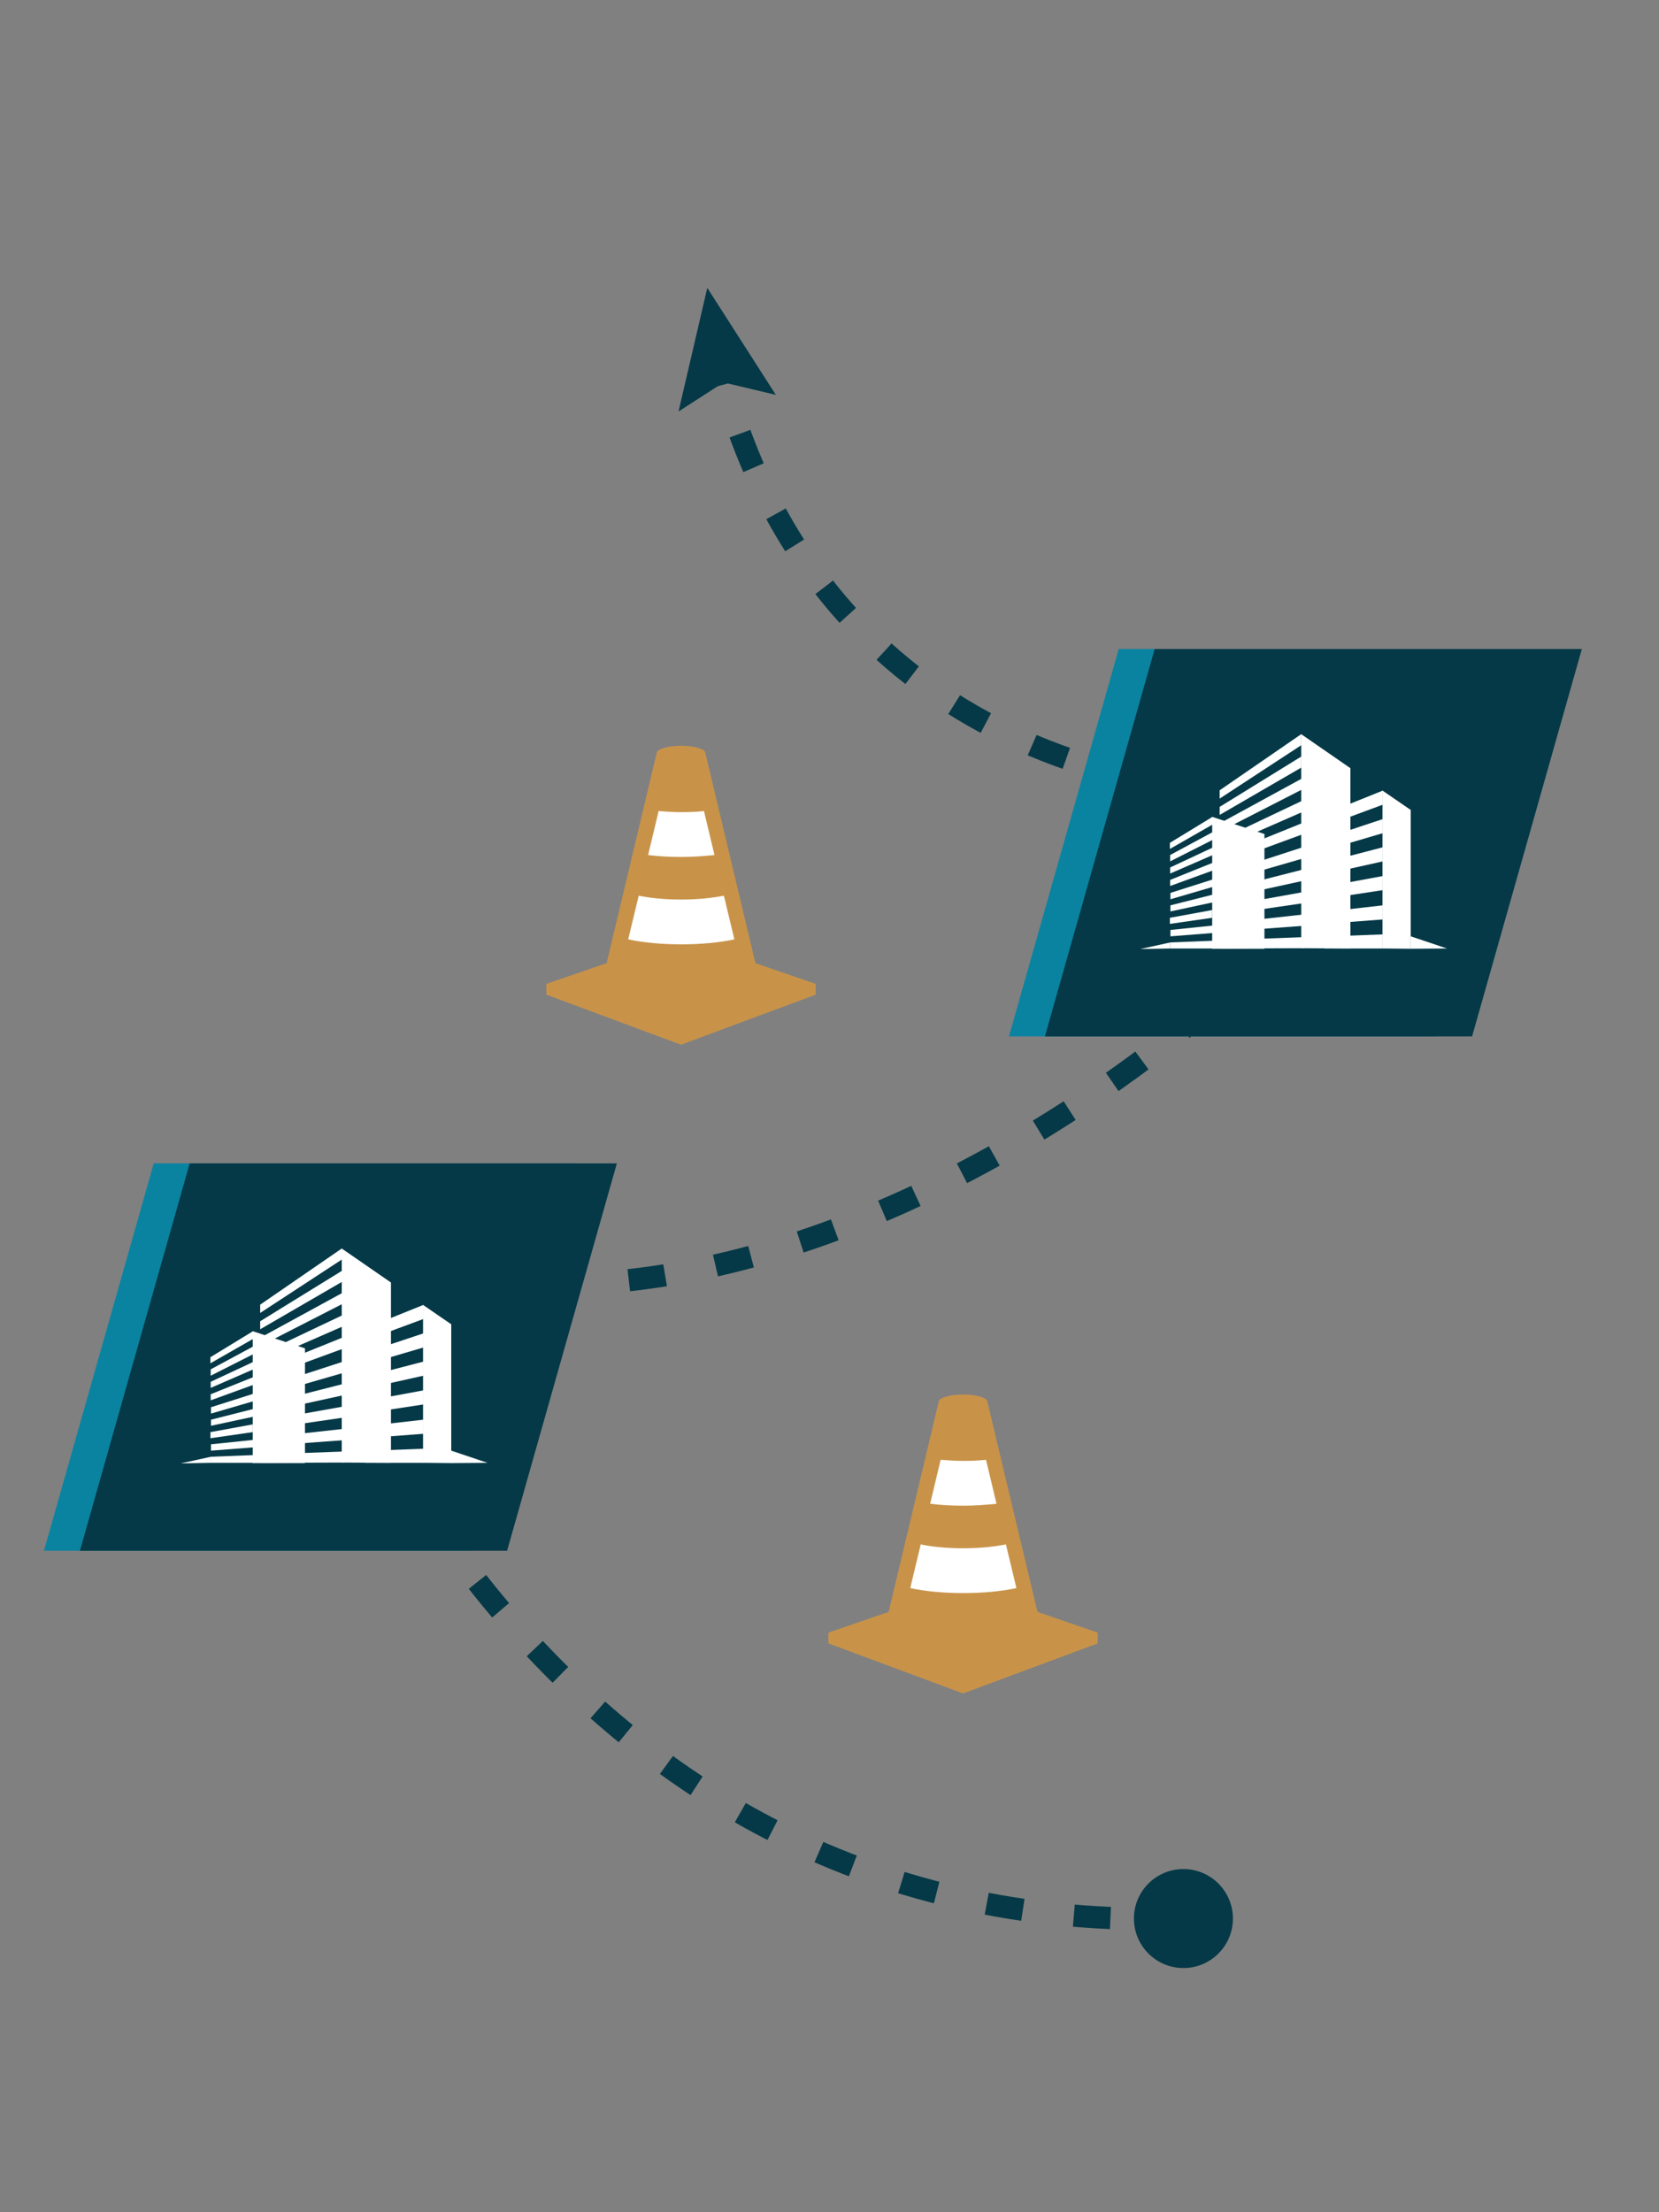 <?xml version="1.0" encoding="UTF-8"?> <!-- Generator: Adobe Illustrator 26.0.3, SVG Export Plug-In . SVG Version: 6.00 Build 0) --> <svg xmlns="http://www.w3.org/2000/svg" xmlns:xlink="http://www.w3.org/1999/xlink" version="1.1" id="Layer_1" x="0px" y="0px" viewBox="0 0 600 800" style="enable-background:new 0 0 600 800;" xml:space="preserve"><rect x="0" y="0" width="600" height="800" fill="#808080" stroke="none"/> <style type="text/css"> .st0{fill:none;stroke:#053947;stroke-width:8.036;stroke-miterlimit:10;} .st1{fill:none;stroke:#053947;stroke-width:8.036;stroke-miterlimit:10;stroke-dasharray:13.257,18.56;} .st2{fill:#053947;} .st3{fill:#0A83A0;} .st4{fill:#FFFFFF;} .st5{fill:#C89349;} .st6{fill:none;stroke:#264263;stroke-width:8.036;stroke-miterlimit:10;} .st7{fill:none;stroke:#264263;stroke-width:8.036;stroke-miterlimit:10;stroke-dasharray:13.257,18.56;} .st8{fill:#264263;} .st9{fill:#3170B7;} .st10{fill:#F6B94E;} </style> <g> <g> <path class="st0" d="M426.8,693.8c-2.2,0.1-4.5,0.1-6.7,0.1"></path> <path class="st1" d="M401.6,693.6C174.4,683.8,102.4,443,103.9,443.7c198.2,93.3,430.7-156.3,388.4-155 c-157.2,4.9-210-84.7-227.7-140.8"></path> <path class="st0" d="M262,139c-0.6-2.2-1.1-4.4-1.6-6.5"></path> <g> <polygon class="st2" points="280.6,142.8 261.7,138.3 245.4,148.8 255.8,104.1 "></polygon> </g> </g> </g> <polygon class="st3" points="519.4,374.8 364.9,374.8 404.6,234.7 559.1,234.7 "></polygon> <polygon class="st2" points="532.4,374.8 377.9,374.8 417.6,234.7 572.1,234.7 "></polygon> <polygon class="st3" points="170.4,560.8 15.9,560.8 55.6,420.7 210.1,420.7 "></polygon> <g> <polygon class="st4" points="238.2,280.6 251.1,280.6 273.2,348.4 228.2,355.3 227.1,339.7 "></polygon> <path class="st5" d="M255.1,272.3c0-1.4-3.9-2.6-8.8-2.6c-4.8,0-8.8,1.2-8.8,2.6l-18.1,76l-21.8,7.5v3.9l48.7,18.1l48.7-18.1v-3.9 l-21.8-7.5L255.1,272.3z M238.2,293.3c2.5,0.2,5.2,0.4,8.2,0.4c3,0,5.7-0.1,8.2-0.4l3.8,15.9c-3.8,0.4-7.8,0.7-12,0.7 c-4.1,0-8.2-0.2-12-0.7L238.2,293.3z M246.3,325.3c6.3,0,11.5-0.6,15.5-1.4l3.8,15.8c-5.7,1.2-12.3,1.8-19.2,1.8 c-6.9,0-13.6-0.6-19.2-1.8l3.8-15.8C234.8,324.7,240,325.3,246.3,325.3z"></path> </g> <g> <polygon class="st4" points="340.2,515.2 353.1,515.2 375.2,583 330.2,589.9 329.1,574.3 "></polygon> <path class="st5" d="M357.1,506.9c0-1.4-3.9-2.6-8.8-2.6c-4.8,0-8.8,1.2-8.8,2.6l-18.1,76l-21.8,7.5v3.9l48.7,18.1l48.7-18.1v-3.9 l-21.8-7.5L357.1,506.9z M340.2,527.9c2.5,0.2,5.2,0.4,8.2,0.4c3,0,5.7-0.1,8.2-0.4l3.8,15.9c-3.8,0.4-7.8,0.7-12,0.7 c-4.1,0-8.2-0.2-12-0.7L340.2,527.9z M348.3,559.9c6.3,0,11.5-0.6,15.5-1.4l3.8,15.8c-5.7,1.2-12.3,1.8-19.2,1.8 c-6.9,0-13.6-0.6-19.2-1.8l3.8-15.8C336.8,559.3,342,559.9,348.3,559.9z"></path> </g> <circle class="st2" cx="428" cy="693.8" r="17.9"></circle> <polygon class="st2" points="183.4,560.8 28.9,560.8 68.6,420.7 223.1,420.7 "></polygon> <g> <g> <g> <g> <polygon class="st4" points="94.6,529 124.4,528.9 124.4,524.9 94.6,526 "></polygon> <polygon class="st4" points="94.6,520 124.4,516.7 124.4,520.8 94.6,523 "></polygon> <polygon class="st4" points="94.3,514 123.8,508.7 123.8,512.7 94.3,517 "></polygon> <polygon class="st4" points="94.6,508 124.4,500.4 124.4,504.5 94.6,511 "></polygon> <polygon class="st4" points="94.6,502 124.4,492.3 124.4,496.4 94.6,505 "></polygon> <polygon class="st4" points="94.4,498.6 124.1,487.7 124.1,483.6 94.4,495.6 "></polygon> <polygon class="st4" points="94.4,489.6 124.1,475.5 124.1,479.6 94.4,492.6 "></polygon> <polygon class="st4" points="94.4,483.6 124.1,467.4 124.1,471.4 94.4,486.6 "></polygon> <polygon class="st4" points="94.1,477.8 123.6,459.6 123.6,463.6 94.1,480.7 "></polygon> <polygon class="st4" points="94.1,471.8 123.6,451.5 123.6,455.5 94.1,474.8 "></polygon> <polygon class="st4" points="76.3,529 91.7,529 91.7,526.2 76.3,526.8 "></polygon> <polygon class="st4" points="76.3,522.3 91.7,520.7 91.7,523.4 76.3,524.6 "></polygon> <polygon class="st4" points="76.1,517.9 91.4,515.1 91.4,517.9 76.1,520.1 "></polygon> <polygon class="st4" points="76.3,513.4 91.7,509.5 91.7,512.3 76.3,515.6 "></polygon> <polygon class="st4" points="76.3,508.9 91.7,504 91.7,506.7 76.3,511.2 "></polygon> <polygon class="st4" points="76.2,506.4 91.6,500.8 91.6,498 76.2,504.2 "></polygon> <polygon class="st4" points="76.2,499.7 91.6,492.5 91.6,495.2 76.2,501.9 "></polygon> <polygon class="st4" points="76.2,495.2 91.6,486.9 91.6,489.7 76.2,497.5 "></polygon> <polygon class="st4" points="76.1,490.8 91.5,481.4 91.5,484.2 76.1,493 "></polygon> <polygon class="st4" points="163.2,478.9 153,471.9 153,529 163.2,529.1 "></polygon> <polygon class="st4" points="91.4,481.4 110.3,487.6 110.3,529.1 91.4,529.1 "></polygon> <polygon class="st4" points="132,524.7 153.1,523.9 153.1,529 132,529 "></polygon> <polygon class="st4" points="132,515.8 153.1,513.4 153.1,518.5 132,520.1 "></polygon> <polygon class="st4" points="132,506.7 153.1,502.8 153.1,507.9 132,511.1 "></polygon> <polygon class="st4" points="132,497.9 153.1,492.4 153.1,497.5 132,502.2 "></polygon> <polygon class="st4" points="132,489.2 153.1,482.2 153.1,487.3 132,493.5 "></polygon> <polygon class="st4" points="132,480.4 153.1,471.9 153.1,477 132,484.8 "></polygon> <polygon class="st4" points="76.3,526.8 65.4,529.2 76.3,529 "></polygon> <polygon class="st4" points="163.2,524.6 176.3,529 163.2,529.1 "></polygon> <polygon class="st4" points="141.4,463.8 123.6,451.5 123.6,528.9 141.4,529 "></polygon> </g> </g> </g> </g> <g> <g> <g> <g> <polygon class="st4" points="441.6,343 471.4,342.9 471.4,338.9 441.6,340 "></polygon> <polygon class="st4" points="441.6,334 471.4,330.7 471.4,334.8 441.6,337 "></polygon> <polygon class="st4" points="441.3,328 470.8,322.7 470.8,326.7 441.3,331 "></polygon> <polygon class="st4" points="441.6,322 471.4,314.4 471.4,318.5 441.6,325 "></polygon> <polygon class="st4" points="441.6,316 471.4,306.3 471.4,310.4 441.6,319 "></polygon> <polygon class="st4" points="441.4,312.6 471.1,301.7 471.1,297.6 441.4,309.6 "></polygon> <polygon class="st4" points="441.4,303.6 471.1,289.5 471.1,293.6 441.4,306.6 "></polygon> <polygon class="st4" points="441.4,297.6 471.1,281.4 471.1,285.4 441.4,300.6 "></polygon> <polygon class="st4" points="441.1,291.8 470.6,273.6 470.6,277.6 441.1,294.7 "></polygon> <polygon class="st4" points="441.1,285.8 470.6,265.5 470.6,269.5 441.1,288.8 "></polygon> <polygon class="st4" points="423.3,343 438.7,343 438.7,340.2 423.3,340.8 "></polygon> <polygon class="st4" points="423.3,336.3 438.7,334.7 438.7,337.4 423.3,338.6 "></polygon> <polygon class="st4" points="423.1,331.9 438.4,329.1 438.4,331.9 423.1,334.1 "></polygon> <polygon class="st4" points="423.3,327.4 438.7,323.5 438.7,326.3 423.3,329.6 "></polygon> <polygon class="st4" points="423.3,322.9 438.7,318 438.7,320.7 423.3,325.2 "></polygon> <polygon class="st4" points="423.2,320.4 438.6,314.8 438.6,312 423.2,318.2 "></polygon> <polygon class="st4" points="423.2,313.7 438.6,306.5 438.6,309.2 423.2,315.9 "></polygon> <polygon class="st4" points="423.2,309.2 438.6,300.9 438.6,303.7 423.2,311.5 "></polygon> <polygon class="st4" points="423.1,304.8 438.5,295.4 438.5,298.2 423.1,307 "></polygon> <polygon class="st4" points="510.2,292.9 500,285.9 500,343 510.2,343.1 "></polygon> <polygon class="st4" points="438.4,295.4 457.3,301.6 457.3,343.1 438.4,343.1 "></polygon> <polygon class="st4" points="479,338.7 500.1,337.9 500.1,343 479,343 "></polygon> <polygon class="st4" points="479,329.8 500.1,327.4 500.1,332.5 479,334.1 "></polygon> <polygon class="st4" points="479,320.7 500.1,316.8 500.1,321.9 479,325.1 "></polygon> <polygon class="st4" points="479,311.9 500.1,306.4 500.1,311.5 479,316.2 "></polygon> <polygon class="st4" points="479,303.2 500.1,296.2 500.1,301.3 479,307.5 "></polygon> <polygon class="st4" points="479,294.4 500.1,285.9 500.1,291 479,298.8 "></polygon> <polygon class="st4" points="423.3,340.8 412.4,343.2 423.3,343 "></polygon> <polygon class="st4" points="510.2,338.6 523.3,343 510.2,343.1 "></polygon> <polygon class="st4" points="488.4,277.8 470.6,265.5 470.6,342.9 488.4,343 "></polygon> </g> </g> </g> </g> </svg> 